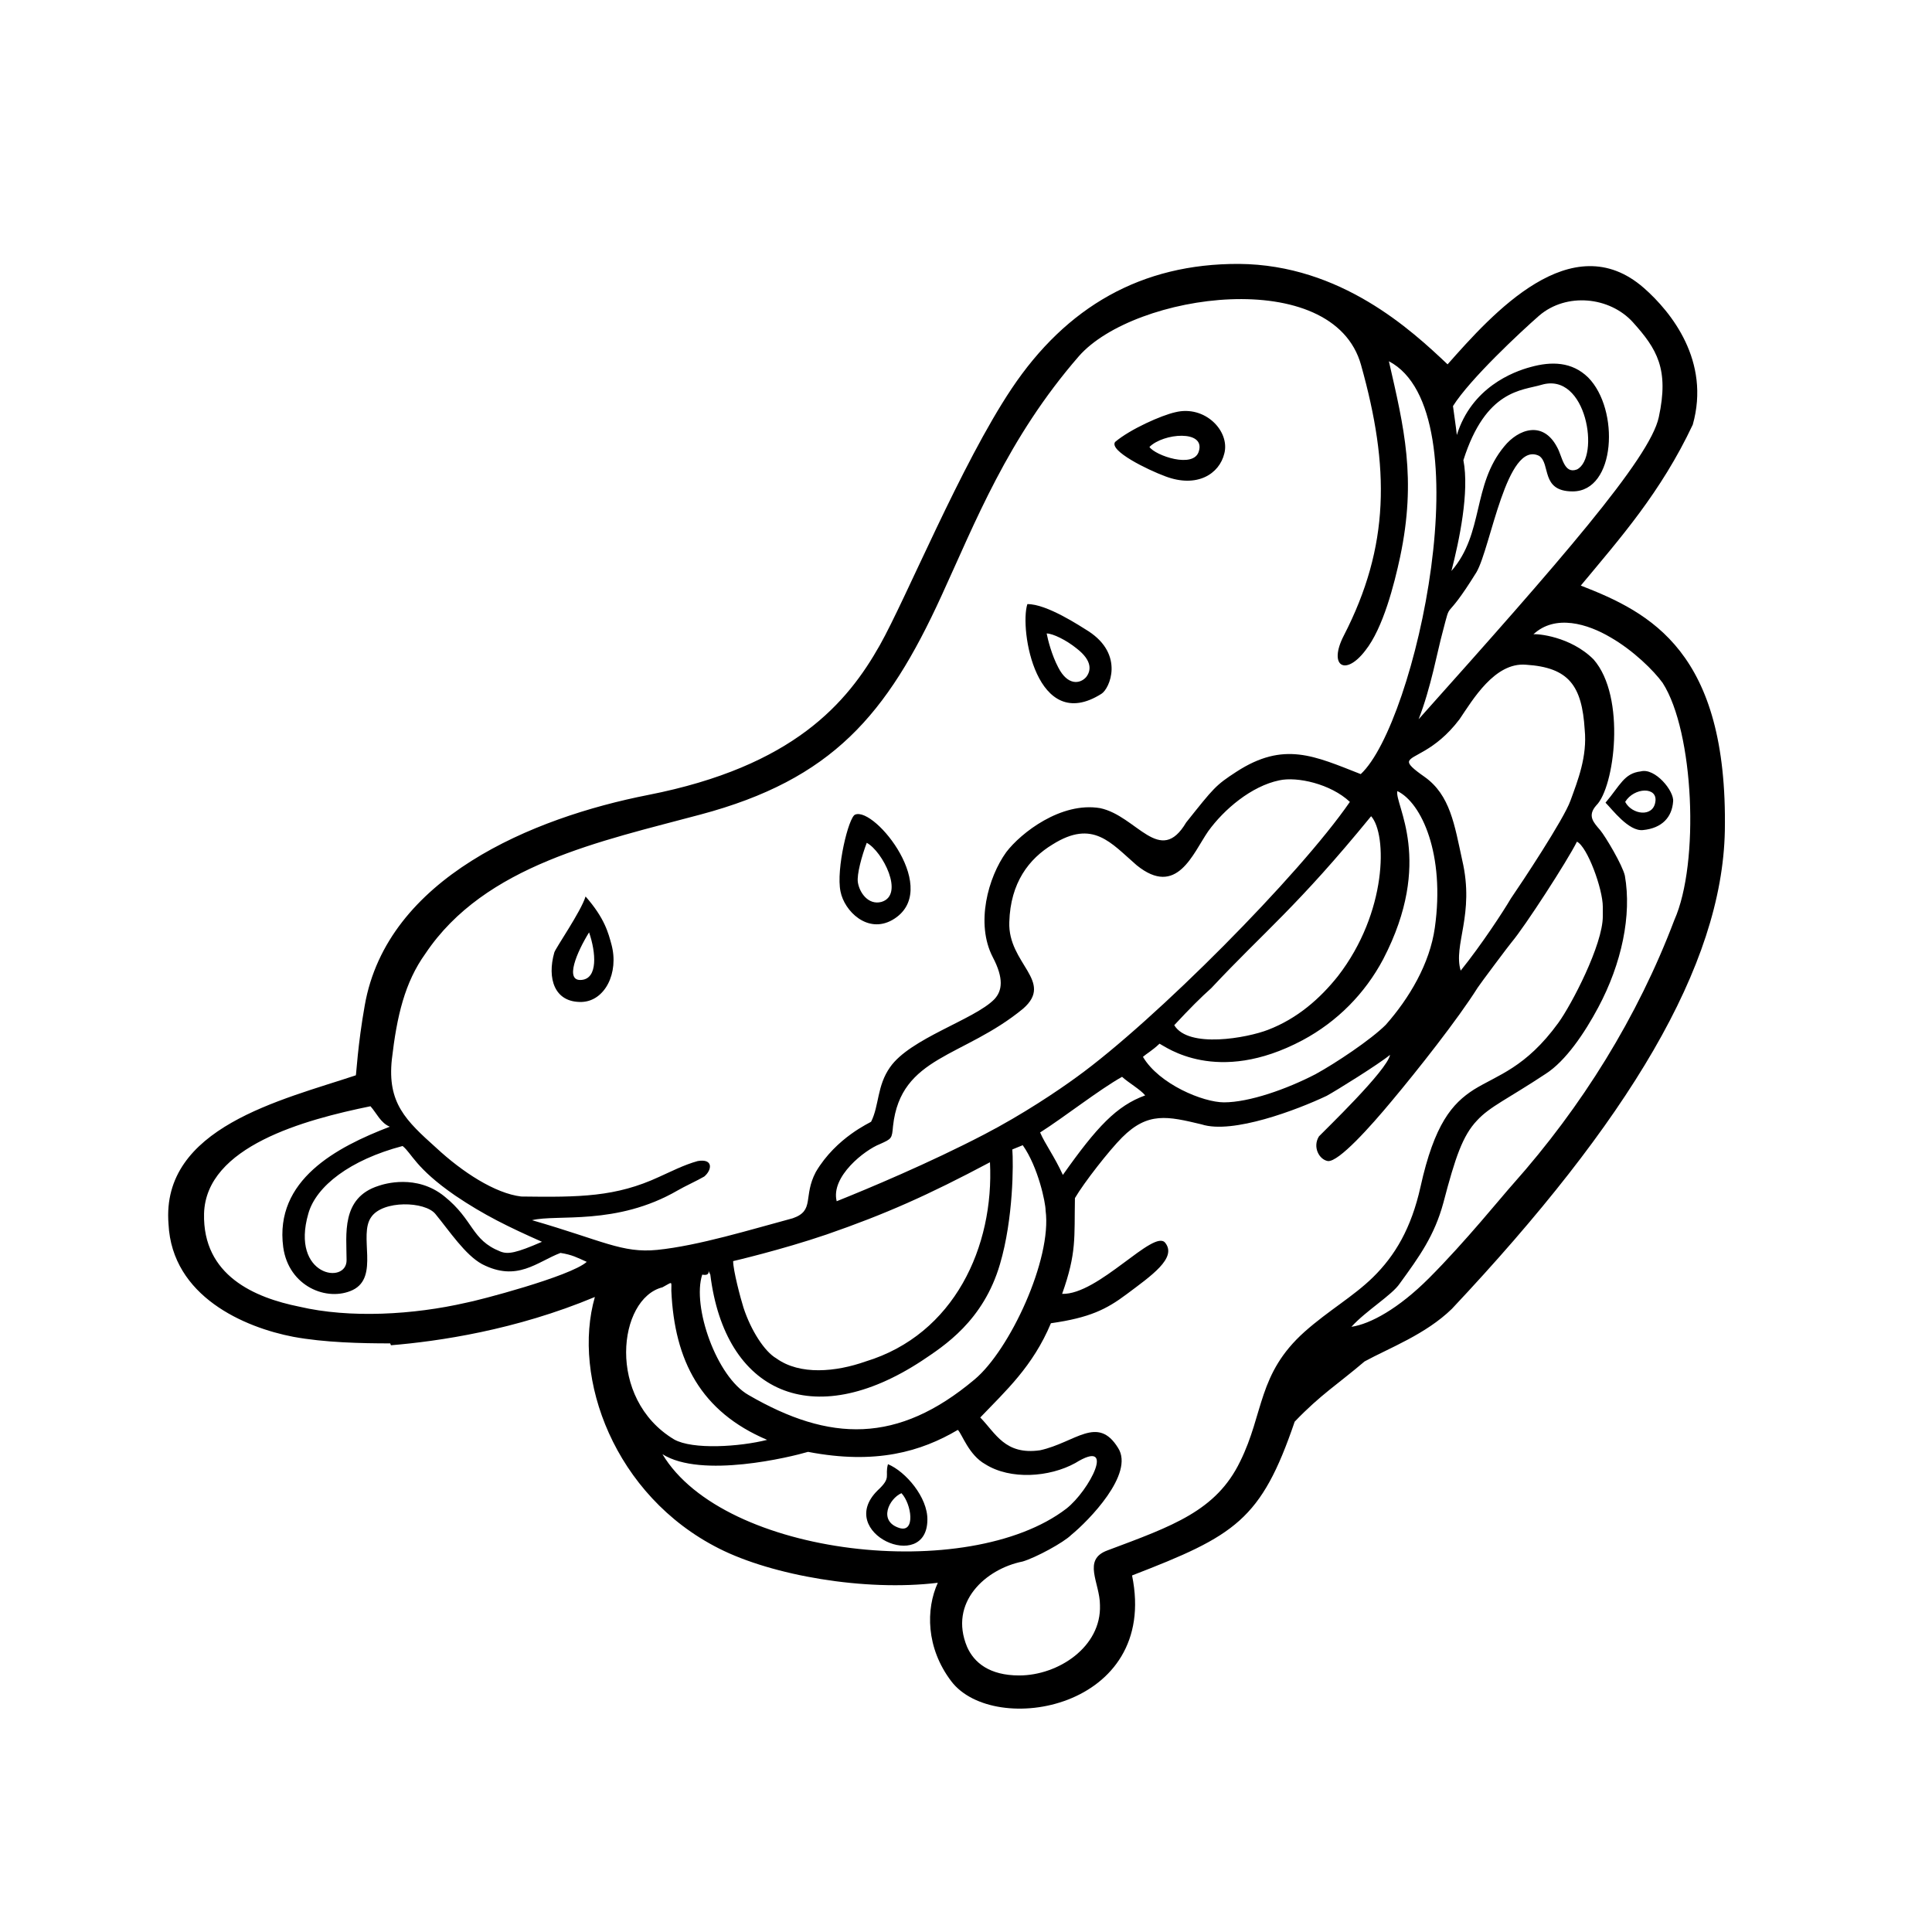 <?xml version="1.0" encoding="UTF-8"?>
<!-- Uploaded to: SVG Repo, www.svgrepo.com, Generator: SVG Repo Mixer Tools -->
<svg fill="#000000" width="800px" height="800px" version="1.1" viewBox="144 144 512 512" xmlns="http://www.w3.org/2000/svg">
 <path d="m319.55 529.37c10.336 6.551 34.086 0.723 38.59-0.613 18.012 3.465 29.992-0.102 39.699-5.824 1.133 1.125 2.875 6.644 7.273 9.102 6.652 4.195 16.988 3.465 23.844-0.309 11.043-6.856 3.777 7.273-2.363 12.082-25.875 19.836-90.766 12.793-107.04-14.438zm-19.438-138.28c1.836 5.336 2.356 12.18-1.945 12.594-4.707 0.508-1.242-7.469 1.945-12.594zm-0.93-9.516c-1.219 4-7.981 13.715-8.289 14.855-1.945 6.84 0 13.289 7.266 13.098 6.133-0.203 9.926-7.691 7.879-15.258-0.816-2.957-1.738-6.871-6.856-12.695zm162.53-118c-1.324 4.723-11.562 1.141-13.098-1.125 3.691-3.688 14.836-4.602 13.098 1.125zm-6.242-10.328c-3.684 0.812-11.973 4.496-15.957 7.879-1.645 2.356 8.598 7.367 13.297 9.102 8.391 3.18 14.328-0.598 15.648-6.047 1.543-5.914-5.109-12.887-12.988-10.934zm-81.773 114.11c4.195 2.242 10.133 13.824 3.883 15.664-3.473 0.906-5.832-2.465-6.242-5.227-0.301-2.043 1.027-6.949 2.359-10.438zm-3.07-7.477c-1.746 0.613-5.109 14.531-3.883 20.371 1.016 5.211 7.156 11.258 13.707 7.566 13.414-7.668-4.606-30.086-9.824-27.938zm53.828-38.992c-1.738-3.273-2.769-7.367-3.078-9.012 1.629 0 5.219 1.754 7.981 4 4.211 3.273 3.785 5.934 2.465 7.582-1.637 1.832-4.902 2.25-7.367-2.57zm-8.195-16.789c-2.141 6.66 2.379 34.699 19.648 23.758 2.148-1.34 6.141-10.344-3.465-16.586-2.141-1.324-11.051-7.258-16.184-7.172zm-33.969 244.82c-5.629-1.836-2.66-7.793 0.605-9.211 2.68 2.852 3.797 10.652-0.605 9.211zm-2.973-16.895c-0.906 3.273 1.039 3.465-2.754 6.965-11.359 11.258 13.098 22.113 13.203 7.777 0.098-5.926-5.734-12.781-10.449-14.742zm195.37-175.52c2.371-3.891 8.699-4.094 7.996 0-0.613 4.199-6.242 3.379-7.996 0zm4.117-8.074c-4.41 0.504-5.434 3.691-9.328 8.289 1.754 1.738 6.148 7.676 9.934 7.258 5.117-0.504 7.691-3.473 7.981-7.566 0.324-2.769-4.801-9.012-8.586-7.981zm-259.25 136.72c2.762-1.449 2.356-1.836 2.356 0.922 0.828 18.523 7.777 32.023 25.387 39.508-7.266 1.836-19.742 2.66-24.656-0.117-18.02-10.828-14.855-37.359-3.086-40.312zm18.734-6.941s12.785-2.969 24.766-7.055c15.656-5.422 26.922-10.438 43.297-19.145 1.133 22.309-9.414 45.633-32.961 52.797-7.879 2.785-17.398 3.691-23.648-0.82-3.164-1.82-6.746-7.453-8.699-13.406-0.809-2.547-2.754-9.922-2.754-12.371zm-87.598-30.504c2.457 1.953 3.379 5.832 13.91 13.113 7.684 5.203 14.234 8.367 23.027 12.273-6.84 2.969-8.996 3.387-11.043 2.566-7.769-3.086-6.949-8.289-14.848-14.633-7.359-5.934-15.957-3.273-17.398-2.769-10.027 3.156-8.492 12.98-8.492 19.648 0.109 6.66-14.934 4.305-10.133-12.297 2.043-7.258 11.051-14.234 24.977-17.902zm79.41 34.086c3.078 0.605 0.715-2.777 2.141 0 3.883 31.324 27.117 41.855 56.098 22.805 5.816-3.891 16.262-10.531 20.664-25.586 3.566-12.066 3.566-26.719 3.273-30.395 0 0 2.031-0.82 2.762-1.125 4.102 5.816 6.055 15.258 6.055 17.285 1.738 12.91-9.516 37.055-18.844 44.816-20.355 17.098-38.383 16.586-59.875 4.102-8.492-4.793-15.035-23.52-12.273-31.902zm-87.922-44.625c1.645 1.844 2.668 4.41 5.125 5.422-14.121 5.414-30.605 14.113-28.246 31.922 1.434 10.438 11.66 14.555 18.414 11.359 7.164-3.473 1.441-14.539 4.914-19.34 3.078-4.504 14.227-4.195 16.996-0.82 3.785 4.598 7.879 10.84 12.367 13.297 9.328 4.809 14.539-0.598 20.789-2.969 3.164 0.504 4.394 1.227 6.957 2.371-4.305 3.871-29.07 10.32-32.031 10.84-13.816 3.164-30.699 4.195-44.219 1.016-11.66-2.356-25.566-8.18-25.168-24.664 0.516-17.809 26.609-24.855 44.102-28.434zm199.18-7.797c1.637 1.52 4.914 3.394 6.125 4.922-7.574 2.762-12.785 8.297-21.812 21.074-2.242-4.902-4.707-8.18-6.031-11.25 6.445-4.094 15.656-11.352 21.719-14.746zm-12.496 32.145c2.457-4.188 9.109-12.676 12.492-16.066 6.848-6.856 12.066-5.629 21.066-3.481 8.195 2.676 25.402-3.871 33.18-7.566 2.449-1.34 13.809-8.391 16.773-10.855-0.723 4.102-17.5 20.176-18.828 21.594-1.746 2.777 0 6.148 2.348 6.551 2.867 0.309 11.359-9.211 16.895-15.871 6.856-8.18 17.602-21.789 22.812-30.086 0.504-0.82 8.699-11.762 9.02-12.066 3.465-4.102 14.73-21.492 17.285-26.617 2.762 1.34 6.856 12.5 6.856 17.293v2.465c0 7.566-8.289 23.434-11.777 28.246-8.691 11.973-16.16 13.824-22.418 17.711-5.723 3.676-10.438 9.094-14.121 25.773-2.449 10.973-6.738 18.207-12.594 23.953-5.211 5.102-11.762 8.793-18.105 14.422-12.484 11.164-10.746 21.586-17.098 34.395-6.352 13.098-17.91 17.098-35.102 23.539-6.856 2.465-2.047 8.598-2.047 14.531 0.402 11.051-11.051 18.633-21.402 18.633-7.871 0-11.973-3.387-13.816-7.582-4.922-11.777 4.914-20.664 14.738-22.617 3.473-1.031 10.848-5.016 12.902-7.07 4.504-3.676 16.793-16.16 12.383-23.02-5.414-8.809-11.352-1.434-20.672 0.613-9.297 1.336-11.762-4.5-15.855-8.688 6.746-7.055 13.926-13.523 18.727-24.977 10.242-1.449 14.73-3.691 20.059-7.691 6.551-4.902 13.398-9.613 10.242-13.609-2.969-3.871-17.703 13.824-27.332 13.516 3.887-10.941 3.188-14.832 3.391-25.371zm78.5-101.21c4.289 4.809 4.289 25.473-8.793 42.375-4.723 5.934-10.746 11.25-18.531 14.234-5.512 2.141-21.074 5.016-24.852-1.227 4.188-4.504 6.965-7.273 9.816-9.824 14.102-15.07 22.711-21.512 42.359-45.559zm-5.633-3.797c-13.398 19.453-51.664 57.93-72.344 72.879-5.031 3.676-14.328 9.934-24.57 15.258-14.531 7.566-30.906 14.422-39.086 17.695-1.637-6.551 7.477-13.609 11.453-15.145 3.18-1.434 3.18-1.434 3.481-4.793 2.047-18.633 18.633-18.035 34.496-31.117 8.297-7.273-4.102-11.887-3.684-22.938 0.301-10.438 5.219-16.773 11.461-20.555 10.738-6.746 15.445-0.418 22.309 5.519 10.652 8.598 14.84-3.078 18.934-9.012 4.195-5.824 11.453-11.965 18.836-13.5 4.699-1.047 13.598 0.906 18.715 5.707zm12.578-2.863c6.438 3.078 12.684 16.793 9.934 36.227-1.34 9.516-6.746 18.633-12.988 25.703-4 4-13.406 10.242-18.633 13.098-7.676 3.984-17.602 7.461-24.246 7.461-5.535 0-17.199-4.801-21.484-12.059 0.914-0.82 2.457-1.645 4.394-3.488 1.543 0.723 15.16 11.164 37.879-0.906 9.211-4.922 16.578-12.391 21.402-21.492 13.574-26.121 2.922-41.062 3.742-44.543zm16.789 47.586c-2.047-6.856 3.777-14.84 0.41-29.262-2.039-9.32-3.172-17.293-10.012-22.113-3.078-2.148-4.211-3.273-4.102-4 0.309-1.844 6.746-2.449 13.406-11.258 3.473-5.117 9.32-15.145 17.602-14.438 11.352 0.723 14.84 5.535 15.562 17.207 0.707 7.164-1.844 13.5-3.777 18.82-1.746 4.922-13.098 22.02-15.777 25.906-2.047 3.488-7.793 12.281-13.312 19.137zm53.531-76.242c8.289 12.902 9.832 47.695 3.086 62.836-9.73 25.695-24.473 49.422-42.793 70.008-2.785 3.086-12.594 15.258-22.207 24.875-8.078 8.086-15.57 12.18-20.578 12.91 3.906-4.305 10.746-8.391 12.809-11.469 5.211-7.164 9.195-12.684 11.562-21.395 3.164-12.074 5.117-17.805 8.91-21.805 3.379-3.699 8.188-5.738 18.207-12.375 5.305-3.387 10.336-10.855 13.926-17.594 6.234-11.668 8.902-24.457 7.055-34.914-0.613-2.769-5.102-10.336-6.551-12.082-1.746-2.031-3.473-3.777-1.023-6.551 4.809-4.707 7.988-28.75-0.723-38.684-6.125-6.133-15.035-6.856-15.949-6.644 5.824-5.422 14.422-2.769 20.477 0.82 6.023 3.469 11.43 8.789 13.793 12.062zm-79.926-84.223c7.582 27.031 7.676 47.895-4.613 71.738-4.094 7.996 0.418 10.855 5.738 3.891 4.723-5.934 7.676-17.602 9.211-24.766 4.41-20.875 1.031-34.379-2.969-51.891 25.293 13.211 7.055 96-7.461 109.41-12.281-4.809-20.363-8.793-32.961-0.613-5.535 3.598-5.934 4.195-13.297 13.422-6.965 11.762-13.098-1.754-22.812-3.793-10.336-1.738-20.988 6.551-24.875 11.668-4.809 6.66-8.188 18.926-3.566 27.828 2.953 5.629 2.535 8.902 0.402 11.164-5.32 5.414-22.309 10.336-27.629 18.004-3.481 4.922-2.859 10.125-5.016 14.438-0.109 0.203-9.211 4.094-14.648 13.305-3.465 6.535-0.195 10.227-6.117 12.281-11.059 2.969-24.984 7.273-35.93 8.383-9.305 0.922-14.422-2.465-33.164-7.871 6.559-1.645 22.324 1.535 38.59-7.887 1.738-1.031 5.32-2.66 7.055-3.691 2.055-1.738 2.457-4.809-1.738-4.094-3.691 1.016-7.266 2.875-10.234 4.195-11.477 5.32-20.988 5.414-36.535 5.203-6.965-0.82-15.664-6.527-22.516-12.887-8.102-7.273-13.004-11.895-11.777-23.449 1.332-11.453 3.387-20.371 8.902-28.047 15.762-23.539 46.562-29.781 72.871-36.84 34.906-9.305 49.43-26.402 63.859-57.914 8.902-19.34 17.508-41.762 36.441-63.559 14.703-16.762 67.422-24.23 74.789 2.375zm47.793 5.219c12.059-3.59 15.555 19.348 9.414 22.426-3.481 1.324-3.891-3.488-5.227-5.84-3.777-7.273-10.336-4.809-14.012-0.309-8.598 10.336-5.32 23.035-14.027 33.055 2.062-7.981 4.809-20.988 3.172-29.363 5.941-18.746 15.555-18.441 20.68-19.969zm-23.438 5.629c4.504-7.164 18.02-19.758 22.82-23.953 7.266-6.242 18.734-5.016 24.859 1.738 6.359 7.062 9.637 12.391 6.856 25.184-2.348 10.949-26.402 38.375-63.645 80.027 3.258-8.289 5.016-18.215 6.344-23.02 2.559-9.73 0-1.449 9.004-15.973 3.785-6.551 7.988-35.008 16.578-30.812 3.156 2.047 0.309 9.422 8.902 9.422 11.453 0 12.492-21.711 4.102-30.195-4.289-4.195-9.723-4.305-15.258-2.762-4.606 1.227-15.648 5.414-19.539 18.012-0.32-2.848-0.613-4.492-1.023-7.668zm63.551 4.906c4.715-16.793-5.629-29.773-12.996-36.234-19.129-16.68-40.117 6.856-51.988 20.27-9.516-9.012-28.254-26.402-55.27-26.617-25.875-0.109-45.746 11.359-60.262 33.055-13.414 20.066-27.945 55.586-34.914 67.961-8.59 15.242-22.812 32.133-61.402 39.715-30.699 6.031-69.188 22.004-75.113 55.766-1.852 10.344-2.258 18.531-2.363 18.531-19.656 6.551-51.68 13.824-49.641 39.406 0.922 19.23 20.176 27.426 33.062 29.891 8.281 1.535 18.113 1.746 25.688 1.746l0.195 0.496c12.492-1.031 32.969-3.984 54.043-12.793-6.141 21.387 5.109 52.625 32.859 66.637 14.113 7.164 38.691 11.453 58.023 9.102-3.172 6.965-3.172 17.215 3.574 26.105 11.359 14.926 55.16 7.367 47.902-28.047 27.324-10.555 34.195-14.648 43.098-40.754 6.84-7.156 11.453-9.934 18.523-15.965 6.551-3.566 16.184-7.164 23.129-13.926 46.77-49.727 71.645-90.883 72.344-126.69 0.82-47.477-19.758-57.828-38.172-64.992 10.348-12.465 21.188-24.633 29.68-42.66z"/>
</svg>
